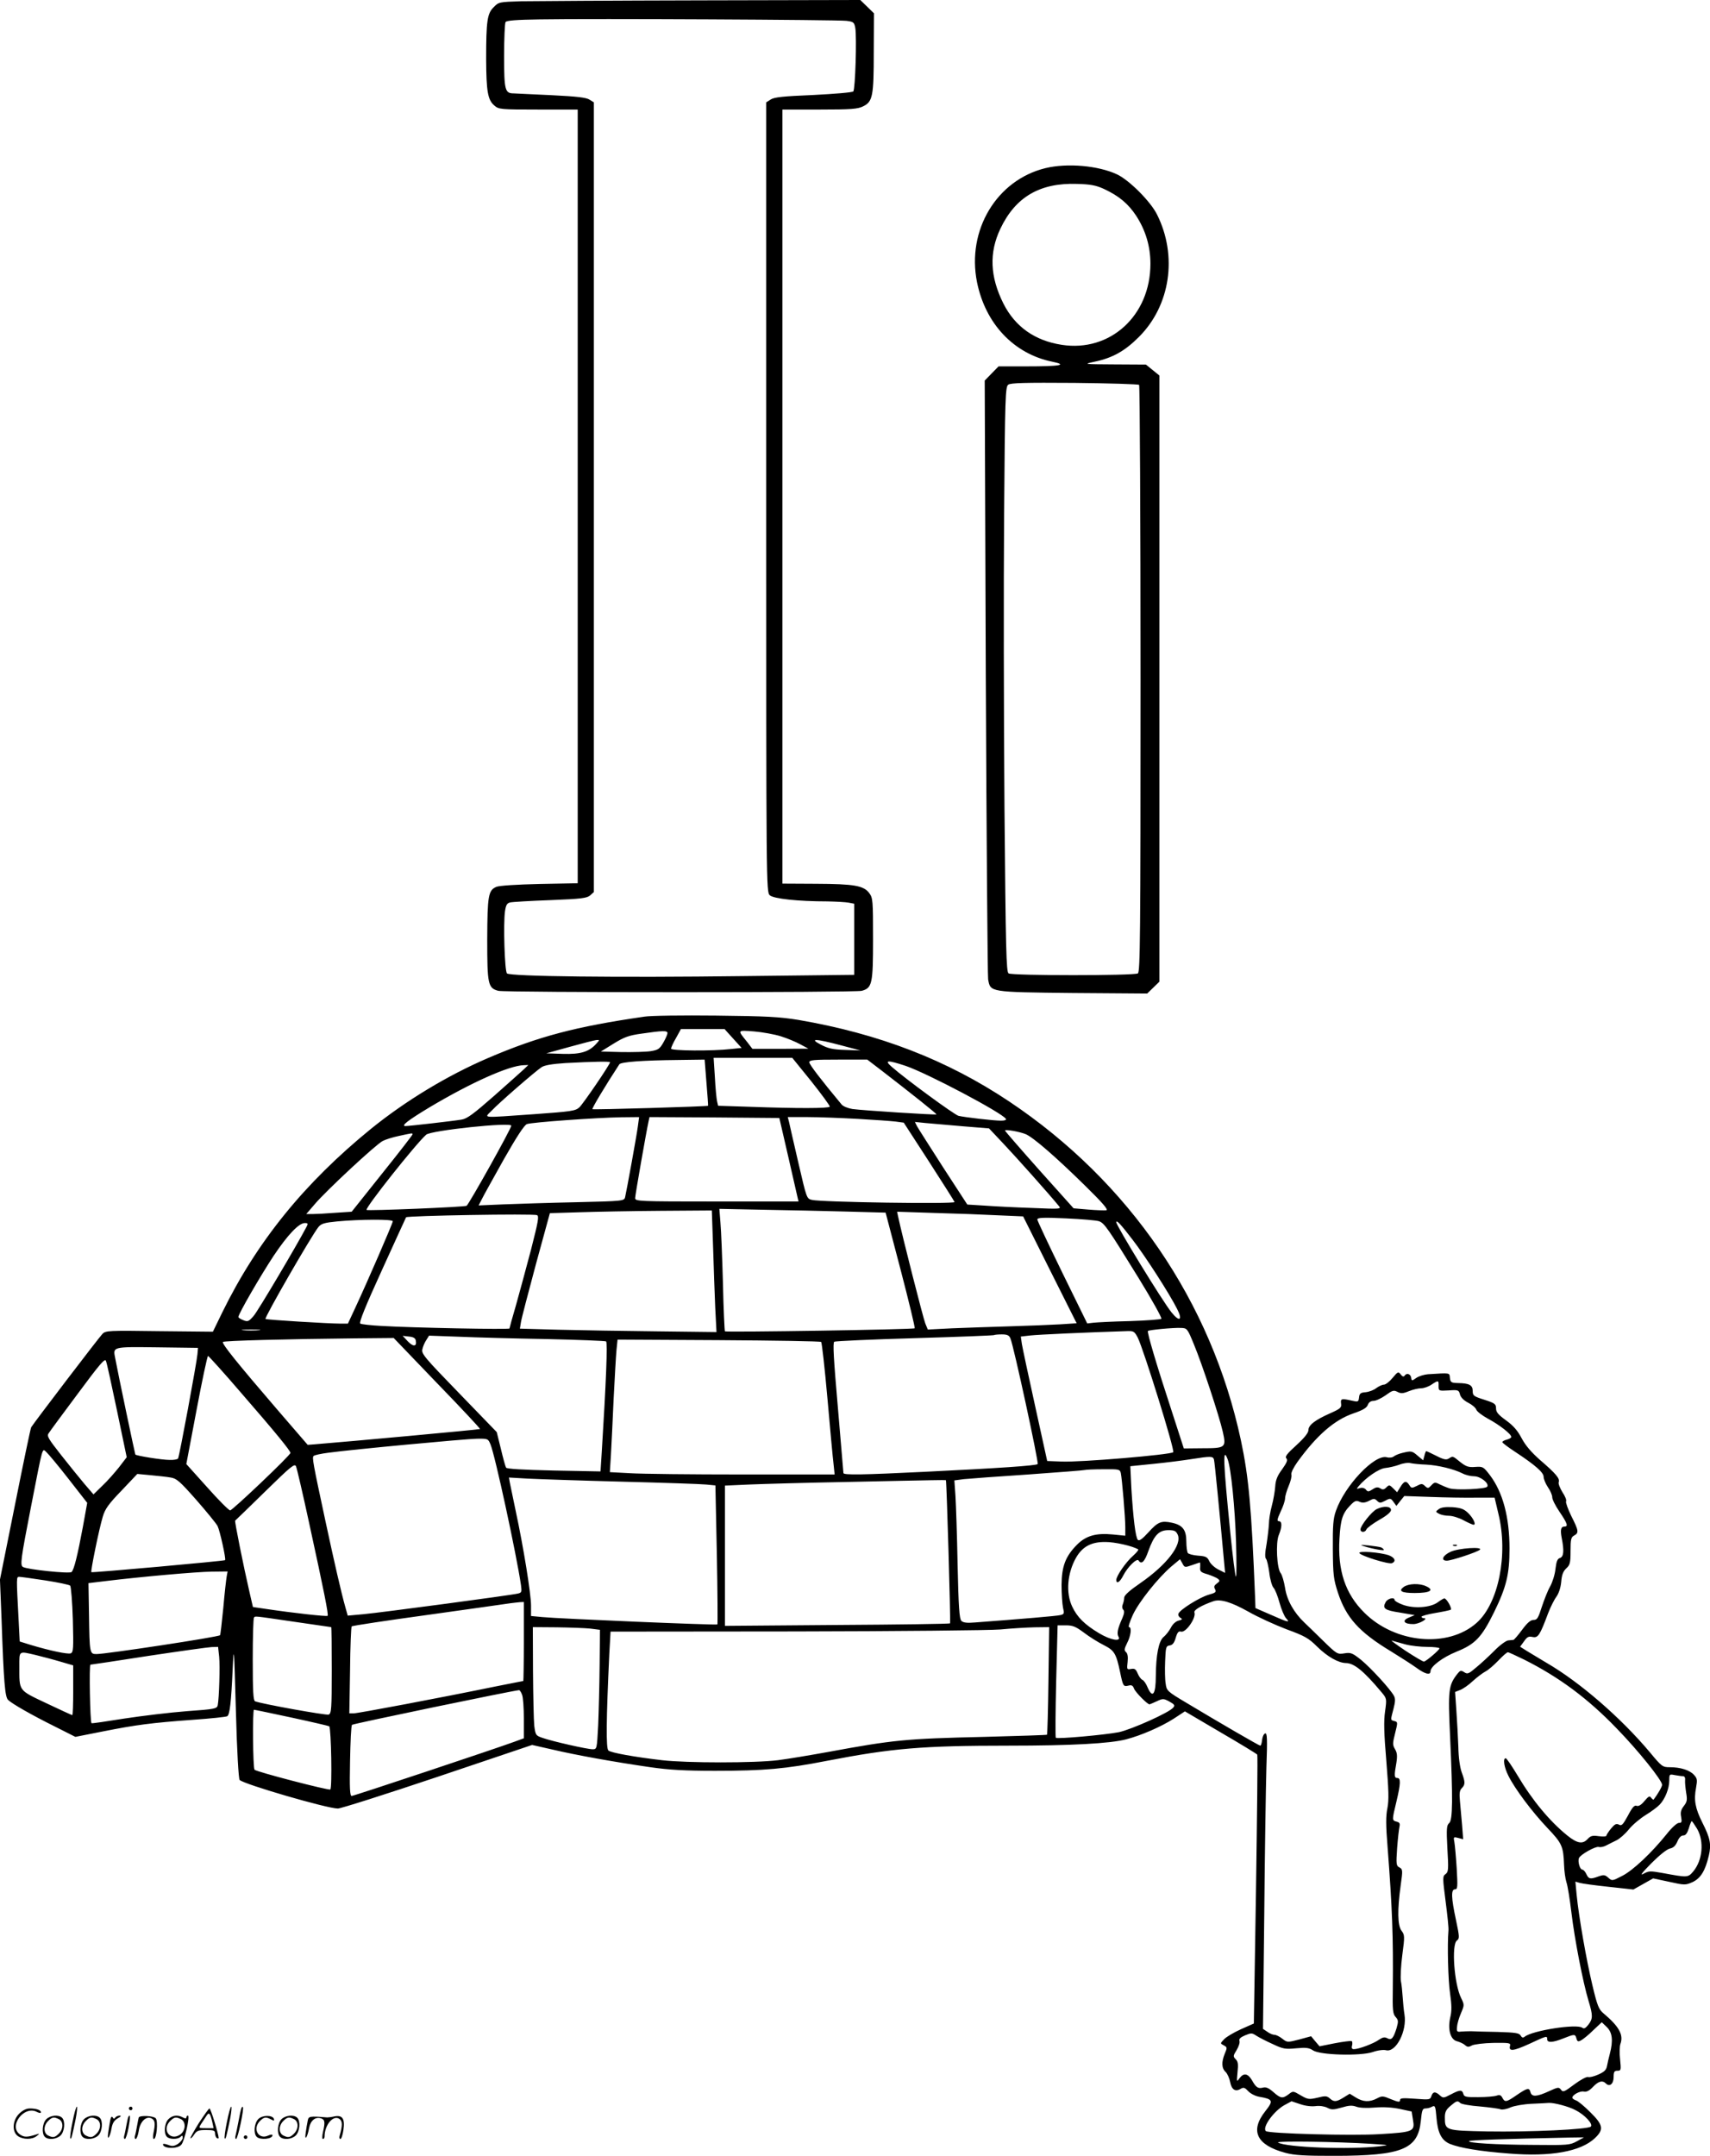 <svg version="1.0" xmlns="http://www.w3.org/2000/svg"
  viewBox="0 0 952.455 1200.379"
 preserveAspectRatio="xMidYMid meet">
<g transform="translate(-0.222,1201) scale(0.1,-0.1)"
fill="#000000" stroke="none">
<path d="M2903 12003 c-120 -4 -123 -4 -151 -33 -36 -35 -42 -77 -42 -290 1
-179 9 -226 45 -257 25 -22 32 -23 246 -23 l219 0 0 -2154 0 -2154 -212 -4
c-127 -3 -224 -9 -241 -16 -45 -19 -50 -48 -51 -293 0 -249 4 -271 62 -286 36
-10 1989 -10 2024 0 58 16 63 38 63 288 0 215 -1 229 -21 256 -31 42 -84 51
-296 52 l-188 1 0 2155 0 2155 208 0 c177 0 212 3 242 18 53 26 59 56 59 302
l1 216 -38 37 -38 37 -884 -2 c-487 -1 -940 -4 -1007 -5z m1814 -109 c39 -5
43 -8 49 -39 9 -51 0 -343 -11 -354 -6 -6 -105 -14 -223 -20 -169 -7 -217 -12
-237 -25 l-25 -16 0 -2199 c0 -2170 0 -2198 20 -2216 21 -19 156 -34 321 -34
48 -1 101 -4 118 -7 l31 -6 0 -198 0 -198 -617 -7 c-702 -9 -1300 -2 -1317 15
-13 13 -21 279 -11 346 5 34 11 45 28 49 12 3 113 9 224 13 176 7 205 11 223
27 l20 18 0 2198 0 2199 -24 15 c-18 12 -70 18 -212 25 -104 5 -199 9 -211 10
-48 0 -53 18 -53 208 0 97 4 183 8 189 6 9 60 13 192 15 292 5 1660 -2 1707
-8z M5826 11074 c-272 -66 -440 -345 -382 -635 47 -232 205 -399 419 -443 88
-18 47 -26 -143 -26 l-156 0 -39 -40 -38 -39 6 -1648 c4 -906 10 -1665 13
-1686 13 -72 5 -71 472 -76 l414 -3 34 33 34 33 0 1687 0 1688 -37 30 -38 31
-175 1 c-175 1 -175 1 -111 15 100 21 168 59 247 138 175 175 216 451 101 681
-36 73 -155 192 -223 224 -104 49 -277 64 -398 35z m325 -116 c84 -39 136 -83
180 -150 53 -82 79 -171 79 -267 0 -288 -224 -493 -494 -451 -150 23 -260 101
-325 230 -75 150 -80 283 -17 416 84 177 220 257 427 250 76 -2 106 -8 150
-28z m196 -1091 c4 -5 8 -742 8 -1638 0 -1438 -2 -1631 -15 -1639 -20 -13
-700 -13 -720 0 -13 8 -16 128 -23 927 -4 505 -5 1238 -2 1628 5 656 7 711 23
723 13 10 93 12 369 10 193 -2 355 -7 360 -11z M3590 6349 c-381 -55 -589
-110 -869 -230 -228 -98 -459 -238 -652 -394 -371 -302 -634 -626 -828 -1021
l-53 -109 -298 3 c-284 4 -299 3 -317 -15 -19 -19 -382 -495 -397 -520 -4 -7
-44 -200 -90 -430 l-84 -418 9 -225 c12 -347 19 -428 36 -445 21 -21 131 -84
262 -149 l113 -57 152 30 c186 37 271 48 502 65 100 7 186 16 192 20 14 8 22
78 30 261 7 141 8 128 18 -228 6 -229 15 -382 21 -388 24 -24 487 -159 547
-159 17 0 268 80 557 177 l525 177 115 -26 c132 -31 343 -69 544 -98 105 -15
194 -20 360 -20 275 0 394 11 620 55 367 71 535 85 1015 85 350 0 565 12 654
35 85 22 197 71 267 116 l61 40 199 -117 c110 -64 202 -120 204 -124 3 -4 -1
-343 -7 -752 l-12 -745 -72 -32 c-40 -18 -82 -43 -94 -56 -22 -23 -22 -23 -1
-34 19 -10 19 -13 5 -46 -19 -47 -18 -81 5 -102 10 -10 21 -35 25 -56 8 -42
29 -56 58 -38 17 10 23 8 43 -13 13 -14 39 -27 61 -31 77 -13 80 -22 34 -80
-87 -110 -49 -189 111 -232 52 -14 105 -17 279 -17 372 1 460 37 476 194 6 60
9 70 26 70 11 0 27 4 37 10 16 8 19 3 24 -60 7 -86 28 -127 74 -147 56 -23
170 -42 330 -54 233 -19 399 11 478 85 52 49 47 74 -25 145 -33 33 -69 63 -80
66 -11 4 -20 10 -20 15 0 16 44 39 64 34 15 -3 30 4 51 26 30 32 53 38 72 19
21 -21 43 -2 43 36 0 29 4 35 21 35 20 0 21 3 15 63 -4 34 -3 74 2 87 18 50
-8 97 -95 170 -26 22 -34 42 -61 155 -33 138 -76 381 -88 504 l-7 74 24 -7
c13 -4 86 -14 162 -22 l137 -15 55 31 55 31 89 -19 c86 -19 91 -19 130 -2 45
21 71 62 91 147 15 64 8 98 -36 185 -40 80 -48 126 -35 193 8 45 7 52 -12 73
-24 26 -75 42 -134 42 -40 0 -45 3 -111 83 -163 194 -392 392 -577 499 -38 23
-87 52 -108 65 l-38 24 22 30 c17 25 26 29 48 24 30 -6 40 9 86 132 13 34 34
76 46 92 13 18 24 50 27 83 3 39 11 59 28 75 21 19 24 31 24 97 0 65 3 77 20
86 27 15 26 26 -16 109 -19 39 -32 76 -29 81 4 6 -5 29 -20 51 -14 23 -24 48
-21 56 8 20 -16 48 -102 122 -49 43 -82 81 -104 122 -23 44 -47 71 -87 100
-44 32 -56 46 -56 67 0 24 -6 29 -65 48 -60 19 -65 23 -65 49 0 33 -20 43 -82
44 -38 1 -42 4 -45 29 -3 29 5 28 -123 20 -22 -2 -51 -11 -65 -21 -24 -17 -25
-17 -28 3 -4 21 -26 27 -37 9 -5 -6 -12 -4 -21 8 -13 17 -16 16 -45 -19 -17
-21 -39 -38 -49 -38 -9 0 -28 -9 -42 -19 -13 -11 -40 -21 -59 -23 -28 -2 -35
-7 -37 -29 -3 -25 -5 -26 -40 -18 -58 13 -64 12 -60 -17 3 -22 -4 -28 -60 -53
-84 -37 -122 -66 -122 -94 0 -15 -22 -43 -67 -84 -52 -47 -65 -64 -56 -73 9
-10 3 -24 -24 -62 -27 -36 -36 -61 -38 -96 -2 -26 -10 -74 -19 -107 -9 -33
-16 -78 -16 -100 -1 -22 -7 -73 -13 -112 -9 -48 -10 -76 -3 -83 5 -5 13 -40
18 -76 4 -37 15 -75 23 -84 9 -9 24 -47 34 -84 10 -37 27 -76 36 -86 25 -27
14 -25 -85 19 l-85 37 -2 59 c-20 498 -35 668 -79 875 -165 772 -622 1440
-1291 1887 -346 231 -724 377 -1174 454 -105 17 -176 21 -459 24 -184 2 -364
0 -400 -6z m495 -121 l48 -53 -59 -6 c-104 -12 -334 -10 -334 2 0 6 12 33 28
60 l27 49 122 0 121 0 47 -52z m-365 30 c0 -7 -10 -31 -23 -53 -20 -35 -28
-41 -70 -48 -26 -4 -100 -6 -163 -5 l-115 3 71 44 c60 37 85 46 158 56 116 17
142 17 142 3z m631 -18 c35 -11 84 -31 109 -45 l45 -24 -156 -1 -156 0 -29 38
c-55 68 -57 66 38 59 47 -4 114 -16 149 -27z m-1027 -41 c-41 -46 -88 -60
-187 -57 l-92 3 130 36 c72 20 139 37 149 38 19 1 19 1 0 -20z m1361 -9 l110
-29 -85 3 c-69 2 -95 8 -135 29 -68 35 -33 35 110 -3z m-163 -202 c58 -73 104
-136 102 -140 -6 -10 -186 -10 -436 -1 l-186 6 -6 26 c-3 14 -9 74 -12 134
l-7 107 219 0 219 0 107 -132z m-585 -5 c6 -71 10 -129 9 -130 -3 -4 -639 -23
-644 -19 -4 4 72 131 150 250 9 13 129 22 329 24 l146 2 10 -127z m977 65
c162 -125 307 -240 304 -243 -4 -4 -412 22 -468 30 -25 4 -52 15 -60 25 -114
137 -180 223 -180 235 0 13 26 15 162 15 l161 0 81 -62z m-1514 47 c0 -12
-150 -232 -171 -251 -22 -20 -46 -23 -254 -38 -301 -21 -276 -23 -234 20 40
43 243 219 278 242 17 11 59 18 135 23 154 8 246 10 246 4z m1647 -20 c120
-41 537 -261 558 -295 4 -6 -7 -10 -27 -10 -41 0 -204 19 -237 27 -23 6 -291
202 -371 272 -45 39 -26 40 77 6z m-2127 -19 c-14 -13 -89 -80 -167 -149 -114
-100 -149 -126 -180 -131 -47 -8 -293 -36 -312 -36 -28 0 13 32 138 107 229
136 439 230 521 232 l25 1 -25 -24z m635 -318 c-7 -53 -62 -355 -71 -394 -5
-21 -11 -22 -272 -28 -147 -3 -329 -9 -405 -12 l-139 -6 17 33 c9 19 65 119
123 223 71 125 114 191 129 197 26 10 388 36 526 38 l99 1 -7 -52z m836 -161
c26 -114 50 -218 53 -232 l6 -25 -455 0 c-437 0 -455 1 -455 19 0 16 61 364
75 429 l5 22 362 -2 361 -3 48 -208z m389 203 c91 -5 186 -12 211 -15 l45 -6
140 -216 c76 -118 141 -220 143 -226 4 -12 -746 -1 -795 12 -29 7 -29 9 -75
207 -25 109 -49 211 -52 227 l-7 27 112 0 c62 0 187 -5 278 -10z m583 -41
l148 -12 82 -87 c70 -74 253 -279 306 -344 16 -18 12 -19 -149 -12 -91 3 -209
9 -263 13 l-97 6 -134 206 c-73 114 -139 217 -146 230 l-12 24 58 -6 c33 -3
126 -11 207 -18z m-2513 3 c0 -16 -236 -438 -249 -446 -11 -7 -552 -29 -557
-23 -10 10 275 369 332 419 28 24 474 71 474 50z m2865 -47 c41 -17 164 -123
328 -284 101 -99 134 -137 121 -140 -9 -1 -54 0 -100 4 l-82 7 -191 213 c-105
118 -191 217 -191 220 0 8 81 -6 115 -20z m-3415 -1 c0 -4 -76 -102 -170 -219
l-169 -212 -92 -6 c-51 -4 -107 -7 -126 -7 l-35 0 49 57 c62 73 339 331 377
350 15 8 56 21 90 28 74 16 76 17 76 9z m2415 -430 l220 -6 84 -320 c46 -176
81 -322 78 -324 -6 -7 -1050 -23 -1057 -17 -2 2 -8 122 -11 266 -4 144 -10
297 -14 339 l-6 77 243 -5 c134 -2 342 -7 463 -10z m-741 -196 c3 -112 9 -264
12 -339 l7 -136 -334 4 c-184 2 -430 6 -548 9 l-213 6 6 37 c3 20 41 164 83
321 l78 285 165 5 c91 3 294 7 451 8 l286 2 7 -202z m1589 175 l138 -6 149
-298 149 -297 -92 -6 c-51 -3 -175 -8 -277 -11 -102 -3 -247 -8 -322 -11
l-138 -7 -14 34 c-11 27 -128 485 -152 598 l-5 24 213 -7 c117 -3 275 -9 351
-13z m-2570 1 c13 -5 7 -35 -33 -192 -27 -103 -65 -242 -84 -310 -20 -68 -36
-126 -36 -129 0 -7 -545 4 -712 14 -58 3 -112 9 -119 13 -8 6 27 93 121 299
73 160 133 292 134 293 7 9 706 21 729 12z m3131 -34 c30 -11 49 -39 220 -316
74 -120 131 -223 127 -227 -4 -4 -84 -10 -177 -13 -93 -2 -184 -7 -202 -9
l-34 -4 -139 283 c-76 156 -139 289 -139 296 0 10 32 12 160 6 88 -4 171 -11
184 -16z m-3934 0 c0 -11 -140 -334 -209 -482 l-41 -88 -42 0 c-62 0 -412 21
-417 26 -7 7 255 462 295 512 16 19 33 24 104 31 127 12 310 13 310 1z m4120
-102 c69 -89 206 -301 249 -387 32 -62 13 -74 -31 -19 -50 61 -308 483 -308
502 0 16 24 -10 90 -96z m-4601 70 c-53 -101 -270 -468 -294 -495 -27 -31 -33
-34 -57 -24 -16 6 -28 14 -28 18 0 17 124 231 196 340 79 118 141 183 174 183
18 0 19 -3 9 -22z m4943 -653 c47 -113 141 -399 161 -487 20 -89 16 -92 -116
-92 l-101 -1 -68 210 c-83 253 -138 438 -132 444 6 6 141 19 184 17 34 -1 36
-3 72 -91z m-5209 78 c-24 -2 -62 -2 -85 0 -24 2 -5 4 42 4 47 0 66 -2 43 -4z
m4896 -40 c33 -66 208 -629 198 -639 -14 -14 -519 -57 -622 -52 l-80 3 -67
305 c-37 167 -70 323 -74 346 l-6 42 53 6 c44 5 310 17 531 24 45 2 48 0 67
-35z m-709 -5 c18 -40 159 -693 152 -700 -9 -9 -218 -23 -627 -43 -346 -17
-455 -19 -455 -7 0 4 -14 168 -31 366 -23 265 -29 360 -20 365 6 4 208 13 449
20 240 7 439 15 441 17 2 2 22 4 43 4 30 0 41 -5 48 -22z m-3312 -12 c7 -34
-13 -37 -44 -5 l-29 31 35 -4 c24 -2 36 -9 38 -22z m729 8 c177 -4 326 -10
331 -13 9 -5 0 -231 -24 -615 l-7 -109 -259 5 c-177 4 -262 9 -267 16 -4 7
-17 54 -29 105 l-23 93 -210 217 c-194 200 -211 220 -204 245 3 15 13 38 22
51 l15 24 167 -6 c91 -4 311 -10 488 -13z m-610 -246 c134 -138 241 -253 239
-255 -3 -3 -744 -71 -921 -85 l-39 -3 -164 190 c-228 265 -316 374 -308 383 8
7 350 16 736 20 l215 2 242 -252z m2139 230 c4 -4 20 -146 35 -315 15 -170 30
-334 34 -365 l6 -58 -513 0 c-282 0 -564 3 -626 7 l-113 6 6 96 c3 53 10 193
15 311 6 118 13 241 16 273 l6 58 563 -3 c310 -2 567 -6 571 -10z m-3474 -68
c-4 -47 -101 -571 -108 -581 -3 -5 -24 -9 -47 -8 -43 0 -185 23 -191 30 -2 3
-95 444 -112 536 -13 65 -18 64 233 61 l228 -3 -3 -35z m241 -213 c193 -222
277 -325 277 -337 0 -13 -323 -320 -336 -320 -7 0 -65 58 -128 129 l-116 129
57 301 c31 165 60 301 64 301 3 0 86 -91 182 -203z m-689 -102 l54 -259 -43
-56 c-24 -30 -65 -77 -93 -103 l-49 -48 -50 58 c-27 32 -86 105 -131 162 -70
89 -80 105 -69 120 6 10 79 109 162 220 120 162 151 199 157 184 5 -10 32
-135 62 -278z m7361 138 c0 -28 1 -28 56 -25 53 4 57 2 63 -22 4 -16 20 -33
45 -46 22 -11 42 -28 46 -39 3 -10 33 -33 66 -51 62 -33 129 -85 129 -101 0
-5 -11 -11 -25 -15 -14 -3 -25 -10 -25 -14 0 -4 33 -29 73 -55 112 -74 157
-114 157 -138 0 -12 11 -39 24 -58 14 -20 24 -45 24 -55 -1 -11 17 -47 40 -81
45 -66 50 -83 28 -83 -20 0 -24 -18 -15 -65 14 -70 11 -103 -10 -110 -14 -4
-20 -19 -25 -61 -3 -31 -17 -75 -30 -98 -13 -22 -33 -74 -46 -113 -20 -63 -26
-73 -46 -73 -17 0 -35 -16 -64 -55 -22 -30 -44 -55 -48 -56 -4 0 -17 -2 -30
-3 -12 -2 -47 -27 -76 -57 -30 -30 -75 -72 -101 -93 -42 -36 -49 -39 -67 -27
-19 12 -23 10 -39 -10 -49 -63 -52 -90 -40 -346 16 -350 15 -467 -5 -484 -14
-12 -16 -30 -10 -142 7 -116 6 -130 -10 -142 -17 -12 -17 -19 0 -151 10 -77
18 -150 16 -164 -7 -79 -2 -277 9 -350 9 -63 10 -97 1 -133 -15 -68 1 -124 38
-133 15 -4 35 -13 44 -21 13 -12 21 -12 39 -2 12 6 66 13 119 14 88 1 97 0 93
-16 -9 -33 18 -30 106 10 99 46 101 47 101 26 0 -20 30 -19 90 5 63 25 66 25
73 -1 5 -17 9 -19 27 -9 11 6 42 31 67 56 l47 44 28 -27 c31 -30 36 -75 17
-148 -6 -22 -13 -53 -16 -69 -4 -22 -16 -33 -48 -47 -24 -11 -50 -17 -57 -14
-8 3 -42 -15 -77 -41 -56 -42 -63 -45 -74 -30 -12 16 -17 15 -67 -8 -67 -31
-96 -33 -103 -6 -7 27 -17 25 -76 -15 -59 -41 -67 -42 -81 -15 -8 15 -15 17
-33 11 -12 -4 -57 -8 -101 -8 -69 -1 -79 2 -83 18 -7 24 -19 24 -70 -3 -40
-21 -43 -21 -61 -5 -25 23 -39 21 -47 -4 -7 -21 -11 -21 -91 -15 -70 5 -84 4
-84 -8 0 -12 -9 -11 -49 5 -45 19 -51 20 -79 5 -42 -22 -78 -20 -118 5 l-34
21 -34 -21 c-40 -25 -54 -26 -77 -5 -16 14 -25 15 -68 4 -48 -11 -54 -10 -94
13 -42 25 -43 25 -67 6 -34 -25 -44 -24 -85 12 -25 22 -41 30 -58 25 -28 -7
-39 1 -62 42 -23 38 -46 41 -69 10 -16 -22 -16 -21 -11 33 5 45 3 60 -10 73
-15 15 -15 19 5 51 12 20 19 42 16 51 -4 11 5 20 31 31 34 14 39 14 63 -2 14
-9 54 -30 90 -46 59 -28 71 -30 132 -24 55 5 72 3 94 -12 40 -26 262 -32 332
-9 28 10 61 14 75 10 55 -13 117 108 102 199 -4 23 -8 67 -10 97 -2 30 -6 71
-10 90 -3 19 0 85 8 145 14 104 13 111 -4 134 -23 29 -24 118 -5 254 12 84 11
89 -7 99 -18 9 -19 17 -13 107 4 53 10 106 13 119 4 18 1 25 -16 29 -26 7 -26
8 -1 111 24 101 25 132 5 132 -17 0 -18 13 -5 85 6 39 4 56 -8 76 -14 24 -13
33 1 89 15 60 15 62 -4 67 -23 6 -22 4 -5 69 10 39 11 56 2 72 -20 37 -128
155 -183 200 -48 38 -57 42 -93 36 -39 -6 -41 -5 -120 72 -44 44 -91 88 -103
100 -57 54 -97 124 -107 192 -6 37 -17 73 -24 82 -22 25 -29 170 -11 213 19
46 19 77 0 77 -11 0 -9 11 10 53 14 28 25 62 25 74 0 12 9 43 20 69 11 26 18
54 15 63 -3 10 12 40 34 71 107 148 206 234 311 270 53 18 75 31 81 48 5 14
17 22 32 22 13 0 43 14 67 31 37 27 45 30 66 19 19 -10 30 -10 64 4 22 9 53
16 68 16 15 0 41 9 57 20 39 26 41 25 40 -7z m-5281 -325 c26 -62 145 -614
170 -784 5 -38 4 -42 -17 -47 -35 -9 -763 -106 -860 -115 l-88 -8 -14 50 c-21
74 -60 243 -110 476 -70 326 -75 354 -66 363 5 5 42 13 82 18 132 18 762 77
827 78 62 1 63 0 76 -31z m-2349 -194 l103 -132 -24 -133 c-30 -160 -49 -238
-63 -252 -11 -11 -248 14 -271 28 -16 10 -13 39 45 336 69 352 61 325 87 302
11 -10 67 -77 123 -149z m6455 111 c19 -49 41 -271 47 -465 3 -107 3 -192 -1
-189 -4 4 -18 114 -31 245 -40 400 -43 482 -15 409z m-76 -2 c4 -14 32 -302
59 -600 l3 -31 -38 19 c-20 10 -43 31 -50 46 -11 24 -20 28 -63 31 -27 2 -53
9 -57 15 -4 7 -8 35 -8 63 0 65 -20 92 -79 105 -60 13 -79 6 -133 -54 -33 -36
-50 -49 -58 -41 -13 13 -26 122 -36 284 l-6 126 128 13 c71 7 165 19 209 26
114 18 123 17 129 -2z m-5040 -353 c84 -385 109 -511 103 -517 -5 -5 -194 16
-341 38 l-75 11 -20 87 c-32 138 -83 392 -79 394 2 1 77 74 167 162 145 142
165 158 172 140 5 -11 38 -153 73 -315z m4521 278 c7 -34 25 -246 25 -301 l0
-48 -70 7 c-93 9 -149 -7 -199 -57 -64 -65 -85 -119 -86 -224 0 -49 4 -106 8
-126 8 -33 7 -37 -15 -42 -19 -5 -209 -21 -475 -41 -45 -4 -66 -1 -76 9 -11
11 -16 77 -21 312 -3 164 -9 337 -12 384 l-6 86 53 7 c30 3 191 15 359 26 168
12 310 23 315 25 6 2 52 4 102 4 88 1 93 0 98 -21z m-5292 -25 c33 -5 51 -21
142 -124 57 -65 111 -131 119 -146 13 -26 48 -184 42 -190 -5 -5 -741 -71
-745 -67 -5 5 43 241 64 310 12 41 32 70 104 144 l88 93 74 -7 c41 -4 91 -9
112 -13z m2512 -23 c231 -6 443 -13 471 -16 l51 -5 8 -385 c4 -212 5 -387 3
-389 -4 -5 -887 32 -975 41 l-63 6 0 59 c0 63 -42 325 -86 529 -14 69 -29 138
-32 154 l-5 29 104 -6 c57 -3 293 -11 524 -17z m1806 8 c4 -11 27 -794 23
-797 -2 -3 -286 -7 -629 -9 l-625 -5 0 391 0 390 133 6 c72 3 312 10 532 14
220 5 437 9 483 10 45 1 82 1 83 0z m1291 -303 c25 -56 -60 -167 -207 -269
-60 -41 -90 -68 -91 -81 0 -11 -4 -28 -8 -38 -5 -11 -4 -23 2 -29 8 -8 7 -21
-4 -47 -27 -60 -32 -87 -22 -104 17 -30 -43 -20 -108 19 -80 48 -122 89 -150
149 -36 76 -27 186 22 272 36 62 85 88 164 87 53 0 149 -22 182 -41 4 -2 -9
-18 -29 -36 -39 -34 -93 -112 -93 -134 0 -25 20 -13 39 25 24 47 76 98 85 83
16 -25 34 -7 55 54 31 86 58 115 111 115 33 0 42 -4 52 -25z m79 -170 c23 8
43 15 45 15 1 0 2 -12 1 -27 -2 -23 3 -28 42 -39 24 -8 50 -19 57 -25 12 -10
11 -14 -6 -26 -15 -11 -18 -18 -10 -32 8 -16 3 -20 -37 -31 -50 -15 -158 -82
-167 -105 -3 -8 2 -18 11 -23 13 -8 11 -10 -11 -16 -15 -4 -32 -19 -42 -39 -9
-17 -27 -41 -41 -52 -27 -23 -42 -100 -43 -217 0 -103 -18 -128 -46 -63 -8 20
-21 38 -28 41 -8 3 -20 19 -27 36 -10 24 -17 29 -37 25 -23 -4 -24 -3 -19 39
3 29 0 47 -9 55 -11 9 -10 18 6 50 21 40 27 89 11 89 -6 0 4 30 21 68 34 73
141 207 216 271 l47 39 13 -23 c12 -23 13 -24 53 -10z m-5376 -62 c-3 -16 -12
-95 -19 -176 -8 -82 -16 -150 -18 -152 -9 -10 -635 -105 -688 -105 -38 0 -39
3 -42 220 l-3 175 100 12 c189 23 500 51 587 52 l88 1 -5 -27z m-1010 -23 c71
-11 133 -24 138 -29 5 -5 12 -91 15 -190 4 -161 3 -181 -12 -187 -16 -6 -113
14 -223 47 l-61 19 -6 118 c-13 246 -13 242 4 242 8 0 73 -9 145 -20z m6699
-173 c54 -31 151 -75 214 -99 101 -37 123 -49 171 -97 57 -56 118 -90 159 -91
46 0 100 -44 198 -161 30 -36 31 -36 21 -108 -8 -54 -6 -124 7 -277 13 -162
15 -216 6 -262 -9 -43 -9 -96 1 -217 26 -341 32 -496 29 -788 -2 -119 0 -141
16 -158 15 -17 16 -24 5 -62 -18 -57 -28 -69 -52 -56 -15 8 -26 5 -47 -9 -29
-21 -112 -52 -139 -52 -10 0 -14 6 -10 20 3 11 2 22 -2 25 -5 2 -47 -3 -94
-12 l-85 -17 -24 28 -23 28 -66 -18 c-66 -17 -67 -17 -94 4 -15 12 -35 22 -44
22 -9 0 -27 7 -40 17 l-24 16 7 631 c3 347 9 718 12 825 6 162 4 193 -7 189
-8 -2 -15 -19 -17 -36 -2 -18 -6 -32 -10 -32 -7 0 -229 129 -414 240 -104 62
-108 66 -113 105 -4 22 -5 78 -3 125 3 79 5 85 25 88 16 2 26 14 34 43 9 30
16 38 29 34 27 -8 86 77 75 107 -5 13 39 39 105 62 39 14 99 -4 194 -57z
m-4034 -167 c0 -121 -2 -220 -3 -220 -2 0 -71 -14 -153 -30 -316 -65 -768
-150 -791 -150 l-25 0 4 239 c1 132 6 242 9 245 3 4 197 33 430 65 233 33 438
61 454 64 17 2 40 5 53 6 l22 1 0 -220z m-1280 110 c113 -16 206 -30 207 -30
2 0 3 -108 3 -240 0 -215 -2 -241 -17 -247 -14 -5 -371 59 -410 74 -10 4 -13
55 -13 232 0 125 3 231 7 234 8 9 -9 11 223 -23z m4400 -61 c30 -23 80 -54
110 -69 59 -30 69 -46 91 -150 16 -79 19 -82 45 -76 19 5 26 2 33 -17 8 -20
74 -87 86 -87 2 0 20 8 40 17 34 16 38 16 70 -1 29 -16 33 -22 22 -34 -22 -28
-233 -122 -303 -137 -77 -15 -343 -39 -351 -31 -3 3 -2 145 2 315 l8 311 46 0
c39 0 55 -7 101 -41z m-2751 23 l55 -7 -2 -200 c-1 -110 -5 -260 -8 -332 -7
-132 -7 -133 -31 -133 -30 0 -224 44 -278 63 -39 13 -40 16 -47 68 -3 30 -6
165 -7 302 l-1 247 133 -1 c72 -1 157 -4 186 -7z m2553 -289 c-2 -164 -6 -300
-8 -302 -2 -2 -158 -7 -347 -12 -443 -10 -508 -17 -872 -84 -99 -18 -225 -39
-280 -46 -127 -16 -508 -16 -645 0 -154 18 -283 41 -299 54 -14 12 -12 174 5
537 l7 125 1031 1 c570 1 1080 6 1141 11 61 6 146 11 190 12 l81 1 -4 -297z
m-4619 132 c5 -52 0 -229 -8 -270 -4 -19 -16 -22 -172 -33 -92 -7 -249 -26
-348 -41 -99 -16 -181 -28 -183 -26 -8 7 -14 325 -6 326 5 0 151 22 324 49
173 26 331 48 351 49 l36 1 6 -55z m-1023 10 c36 -9 98 -25 138 -37 l72 -21 0
-138 c0 -77 -2 -139 -5 -139 -3 0 -68 30 -144 66 -158 75 -151 66 -151 205 0
89 -5 86 90 64z m8292 -26 c195 -98 354 -216 514 -382 121 -124 254 -290 254
-315 0 -11 -25 -53 -47 -82 -2 -2 -8 2 -14 10 -8 12 -14 9 -37 -18 -18 -22
-33 -31 -44 -27 -12 5 -24 -8 -48 -54 -28 -51 -35 -59 -50 -51 -15 8 -24 3
-44 -21 -14 -17 -26 -35 -26 -40 0 -5 -19 -6 -43 -3 -35 5 -45 2 -61 -15 -28
-31 -58 -26 -113 18 -98 79 -195 195 -278 335 -32 53 -61 96 -66 96 -17 0 -9
-51 15 -98 37 -74 131 -199 216 -289 83 -87 90 -103 94 -208 1 -33 7 -76 13
-95 7 -19 19 -96 28 -170 18 -151 65 -391 95 -490 25 -82 25 -101 -1 -134 -15
-19 -24 -24 -33 -17 -29 24 -280 -15 -322 -50 -9 -7 -15 -5 -22 7 -8 14 -29
17 -128 20 -65 1 -132 3 -149 4 -16 0 -41 -1 -55 -2 -22 -3 -25 0 -22 27 1 17
11 51 22 76 19 45 19 46 0 85 -38 77 -54 296 -23 319 15 11 15 19 -5 114 -27
125 -28 171 -6 171 15 0 16 12 10 116 -4 64 -10 130 -13 147 -6 29 -5 30 22
23 l27 -7 -6 78 c-4 43 -9 103 -12 134 -4 43 -2 60 10 72 20 20 20 34 0 88
-10 27 -18 83 -19 144 -2 55 -7 146 -11 202 l-7 102 28 11 c16 6 48 28 71 50
23 21 55 45 70 53 16 8 48 36 72 61 24 25 47 46 53 46 5 0 46 -19 91 -41z
m-5582 -195 c6 -14 10 -74 10 -134 l0 -109 -52 -19 c-103 -38 -895 -302 -907
-302 -10 0 -12 45 -9 194 2 107 6 198 11 202 5 6 892 190 930 193 4 1 12 -11
17 -25z m-1282 -128 c111 -24 205 -46 208 -48 11 -12 17 -345 6 -352 -10 -6
-410 98 -422 110 -9 9 -12 334 -3 334 4 0 99 -20 211 -44z m7749 -326 c8 0 13
-9 11 -22 -1 -13 2 -44 6 -70 7 -40 5 -51 -13 -74 -16 -21 -20 -35 -15 -61 5
-28 3 -33 -12 -33 -11 0 -40 -26 -69 -63 -82 -102 -186 -201 -247 -232 -56
-29 -57 -29 -78 -10 -18 16 -25 17 -54 7 -46 -17 -55 -15 -68 13 -6 14 -17 25
-23 25 -13 0 -26 46 -18 64 8 20 93 67 110 62 10 -3 29 1 43 9 14 7 39 20 56
28 17 8 48 35 69 61 20 25 63 61 94 80 31 19 66 45 78 58 30 32 53 90 53 134
0 36 1 36 31 30 17 -3 38 -6 46 -6z m78 -293 c40 -70 31 -175 -22 -238 -29
-34 -31 -34 -171 -8 -68 12 -76 12 -105 -4 -23 -13 -10 4 43 58 46 46 86 78
103 82 20 4 32 16 42 39 9 22 21 34 33 34 13 0 22 12 31 40 6 22 14 40 16 40
2 0 16 -20 30 -43z m-2211 -1533 c28 -10 63 -14 86 -11 23 3 49 -1 65 -9 23
-12 34 -12 80 1 40 12 59 13 81 5 18 -7 58 -9 104 -5 48 4 98 1 140 -8 l65
-14 7 -44 c12 -67 5 -71 -184 -82 -152 -10 -622 3 -635 17 -22 21 46 114 106
146 20 11 36 19 37 20 0 0 22 -7 48 -16z m892 6 c6 -6 55 -15 110 -19 54 -5
106 -12 115 -16 9 -3 34 1 55 11 22 9 73 18 119 20 44 2 87 4 95 5 29 1 110
-20 147 -40 52 -26 100 -78 86 -92 -16 -16 -342 -31 -577 -27 -234 5 -236 5
-236 79 0 29 7 43 31 63 34 29 40 31 55 16z m649 -213 c-38 -21 -51 -22 -240
-20 -215 1 -370 11 -360 21 6 6 185 12 565 20 l75 1 -40 -22z m-1145 -14 c104
-7 104 -7 45 -14 -167 -19 -517 -6 -564 21 -17 10 331 5 519 -7z M7813 3920
c-18 -4 -39 -13 -47 -19 -8 -7 -25 -9 -40 -5 -68 17 -234 -158 -283 -299 -15
-42 -18 -82 -17 -212 1 -145 4 -168 28 -242 46 -140 117 -220 296 -328 52 -32
116 -73 141 -91 49 -36 79 -43 79 -20 0 27 66 77 144 109 105 42 141 80 210
220 69 141 86 212 86 354 0 175 -37 314 -109 409 -36 47 -39 49 -82 46 -37 -3
-51 2 -83 27 -44 36 -41 34 -64 20 -14 -9 -29 -6 -70 15 -28 14 -53 26 -56 26
-2 0 -7 -12 -10 -26 l-7 -25 -30 25 c-32 28 -36 28 -86 16z m132 -65 c66 -3
156 -25 203 -49 17 -9 46 -16 65 -16 35 0 85 -39 73 -58 -8 -13 -174 -21 -211
-9 -16 5 -42 16 -56 23 -23 12 -28 11 -44 -6 -17 -18 -20 -19 -36 -4 -15 14
-20 14 -46 0 -27 -13 -30 -13 -41 5 -17 26 -29 24 -50 -11 l-18 -29 -22 22
c-20 20 -23 20 -38 5 -13 -13 -21 -14 -34 -5 -14 8 -24 7 -43 -6 -22 -14 -27
-14 -37 -1 -8 9 -21 12 -34 8 -19 -6 -19 -5 -7 10 40 48 114 99 149 102 20 2
55 10 77 18 22 9 51 13 65 9 14 -3 52 -7 85 -8z m276 -184 l106 0 21 -89 c56
-227 1 -501 -122 -609 -160 -141 -454 -113 -625 58 -106 105 -149 235 -138
413 6 106 17 139 59 183 26 27 34 30 53 21 16 -7 30 -6 52 5 27 14 31 14 45 1
14 -14 19 -14 46 0 28 15 31 14 46 -7 l16 -22 22 28 22 27 146 -5 c80 -3 193
-5 251 -4z m-391 -817 c30 -8 85 -14 122 -14 37 0 68 -4 68 -8 0 -9 -72 -70
-86 -74 -5 -1 -52 27 -104 61 -52 35 -86 60 -75 56 11 -3 45 -13 75 -21z
M7670 3607 c-28 -14 -90 -92 -90 -113 0 -18 26 -18 33 0 3 8 35 32 71 53 43
24 66 44 66 55 0 22 -42 24 -80 5z M8016 3607 c-19 -14 -19 -15 2 -26 11 -6
36 -11 55 -11 19 0 55 -11 81 -25 26 -14 51 -25 56 -25 16 0 -2 38 -31 66 -23
22 -40 28 -86 32 -40 2 -64 -1 -77 -11z M7585 3406 c28 -13 125 -33 125 -26 0
4 -7 10 -15 14 -18 6 -124 18 -110 12z M8098 3403 c7 -3 16 -2 19 1 4 3 -2 6
-13 5 -11 0 -14 -3 -6 -6z M8083 3370 c-45 -20 -58 -50 -22 -50 25 0 171 48
184 61 18 18 -118 9 -162 -11z M7574 3362 c10 -16 162 -63 181 -56 25 10 17
31 -17 44 -49 17 -173 26 -164 12z M7821 3174 c-32 -23 -12 -34 61 -34 86 0
112 16 63 38 -37 17 -97 15 -124 -4z M7720 3089 c-19 -35 -6 -45 80 -58 l82
-14 -33 -14 c-41 -17 -26 -37 27 -36 33 1 87 33 56 33 -7 0 -12 4 -12 8 0 4
35 14 78 21 42 7 80 15 85 18 9 5 -23 63 -36 63 -4 0 -21 -10 -37 -22 -41 -30
-135 -36 -195 -13 -25 9 -45 21 -45 26 0 18 -39 9 -50 -12z M406 194 c-10 -47
-15 -88 -12 -91 5 -6 9 7 30 110 7 37 10 67 6 67 -4 0 -15 -39 -24 -86z M720
270 c0 -5 5 -10 10 -10 6 0 10 5 10 10 0 6 -4 10 -10 10 -5 0 -10 -4 -10 -10z
M1266 194 c-10 -47 -15 -88 -12 -91 5 -6 9 7 30 110 7 37 10 67 6 67 -4 0 -15
-39 -24 -86z M1346 269 c-3 -8 -10 -41 -16 -74 -6 -33 -14 -68 -16 -77 -3 -10
-1 -18 3 -18 10 0 46 171 38 178 -2 3 -7 -1 -9 -9z M109 241 c-38 -38 -41
-101 -7 -125 29 -20 79 -20 104 0 18 14 18 15 1 10 -53 -17 -69 -17 -92 -2
-69 45 21 166 94 126 12 -6 21 -7 21 -1 0 12 -25 21 -62 21 -19 0 -39 -10 -59
-29z M1110 189 c-28 -45 -49 -83 -47 -85 2 -3 12 7 21 21 14 21 24 25 66 25
43 0 50 -3 50 -19 0 -11 5 -23 10 -26 6 -3 10 -3 10 1 0 20 -44 164 -51 164
-4 0 -30 -37 -59 -81z m75 4 l7 -33 -42 0 c-42 0 -42 0 -28 23 8 12 21 32 29
44 15 25 22 18 34 -34z M260 210 c-22 -22 -27 -79 -8 -98 19 -19 66 -14 88 8
22 22 27 79 8 98 -19 19 -66 14 -88 -8z m71 0 c25 -14 25 -54 -1 -80 -23 -23
-33 -24 -61 -10 -25 14 -25 54 1 80 23 23 33 24 61 10z M470 210 c-22 -22 -27
-79 -8 -98 19 -19 66 -14 88 8 22 22 27 79 8 98 -19 19 -66 14 -88 -8z m71 0
c25 -14 25 -54 -1 -80 -23 -23 -33 -24 -61 -10 -25 14 -25 54 1 80 23 23 33
24 61 10z M616 204 c-3 -16 -8 -47 -11 -69 -8 -51 10 -26 19 27 5 27 15 42 34
53 18 10 22 14 10 15 -9 0 -20 -5 -24 -11 -5 -8 -9 -8 -14 1 -5 8 -10 3 -14
-16z M717 223 c-2 -4 -7 -26 -11 -48 -4 -22 -9 -48 -12 -57 -3 -10 -1 -18 4
-18 4 0 14 28 20 62 11 58 10 81 -1 61z M775 220 c-1 -3 -5 -23 -9 -45 -4 -22
-9 -48 -12 -57 -3 -10 -1 -18 4 -18 5 0 13 20 17 45 7 53 44 87 74 68 17 -11
19 -28 8 -80 -4 -18 -3 -33 2 -33 16 0 24 99 11 115 -12 14 -87 18 -95 5z
M940 210 c-22 -22 -27 -79 -8 -98 15 -15 61 -15 76 0 9 9 12 8 12 -5 0 -9 -12
-24 -26 -34 -21 -13 -32 -15 -55 -6 -16 6 -29 8 -29 3 0 -24 81 -27 102 -2 18
19 50 162 37 162 -5 0 -9 -5 -9 -10 0 -7 -6 -7 -19 0 -30 16 -59 12 -81 -10z
m71 0 c29 -16 25 -65 -6 -86 -56 -37 -103 28 -55 76 23 23 33 24 61 10z M1441
211 c-23 -23 -28 -80 -9 -99 19 -19 88 -13 88 9 0 5 -11 4 -24 -2 -54 -25 -89
38 -46 81 23 23 33 24 62 9 16 -9 19 -8 16 3 -8 22 -64 22 -87 -1z M1570 210
c-22 -22 -27 -79 -8 -98 19 -19 66 -14 88 8 22 22 27 79 8 98 -19 19 -66 14
-88 -8z m71 0 c25 -14 25 -54 -1 -80 -23 -23 -33 -24 -61 -10 -25 14 -25 54 1
80 23 23 33 24 61 10z M1716 201 c-3 -14 -8 -44 -11 -66 -8 -51 10 -26 19 27
8 41 35 63 66 53 22 -7 24 -21 11 -77 -5 -22 -5 -38 0 -38 5 0 9 6 9 13 0 68
51 125 85 97 15 -13 15 -35 -1 -92 -3 -10 -1 -18 4 -18 6 0 13 23 17 50 9 63
-5 84 -49 76 -17 -4 -35 -6 -41 -6 -101 8 -104 7 -109 -19z M1360 110 c0 -5 5
-10 10 -10 6 0 10 5 10 10 0 6 -4 10 -10 10 -5 0 -10 -4 -10 -10z"/>
</g>
</svg>
